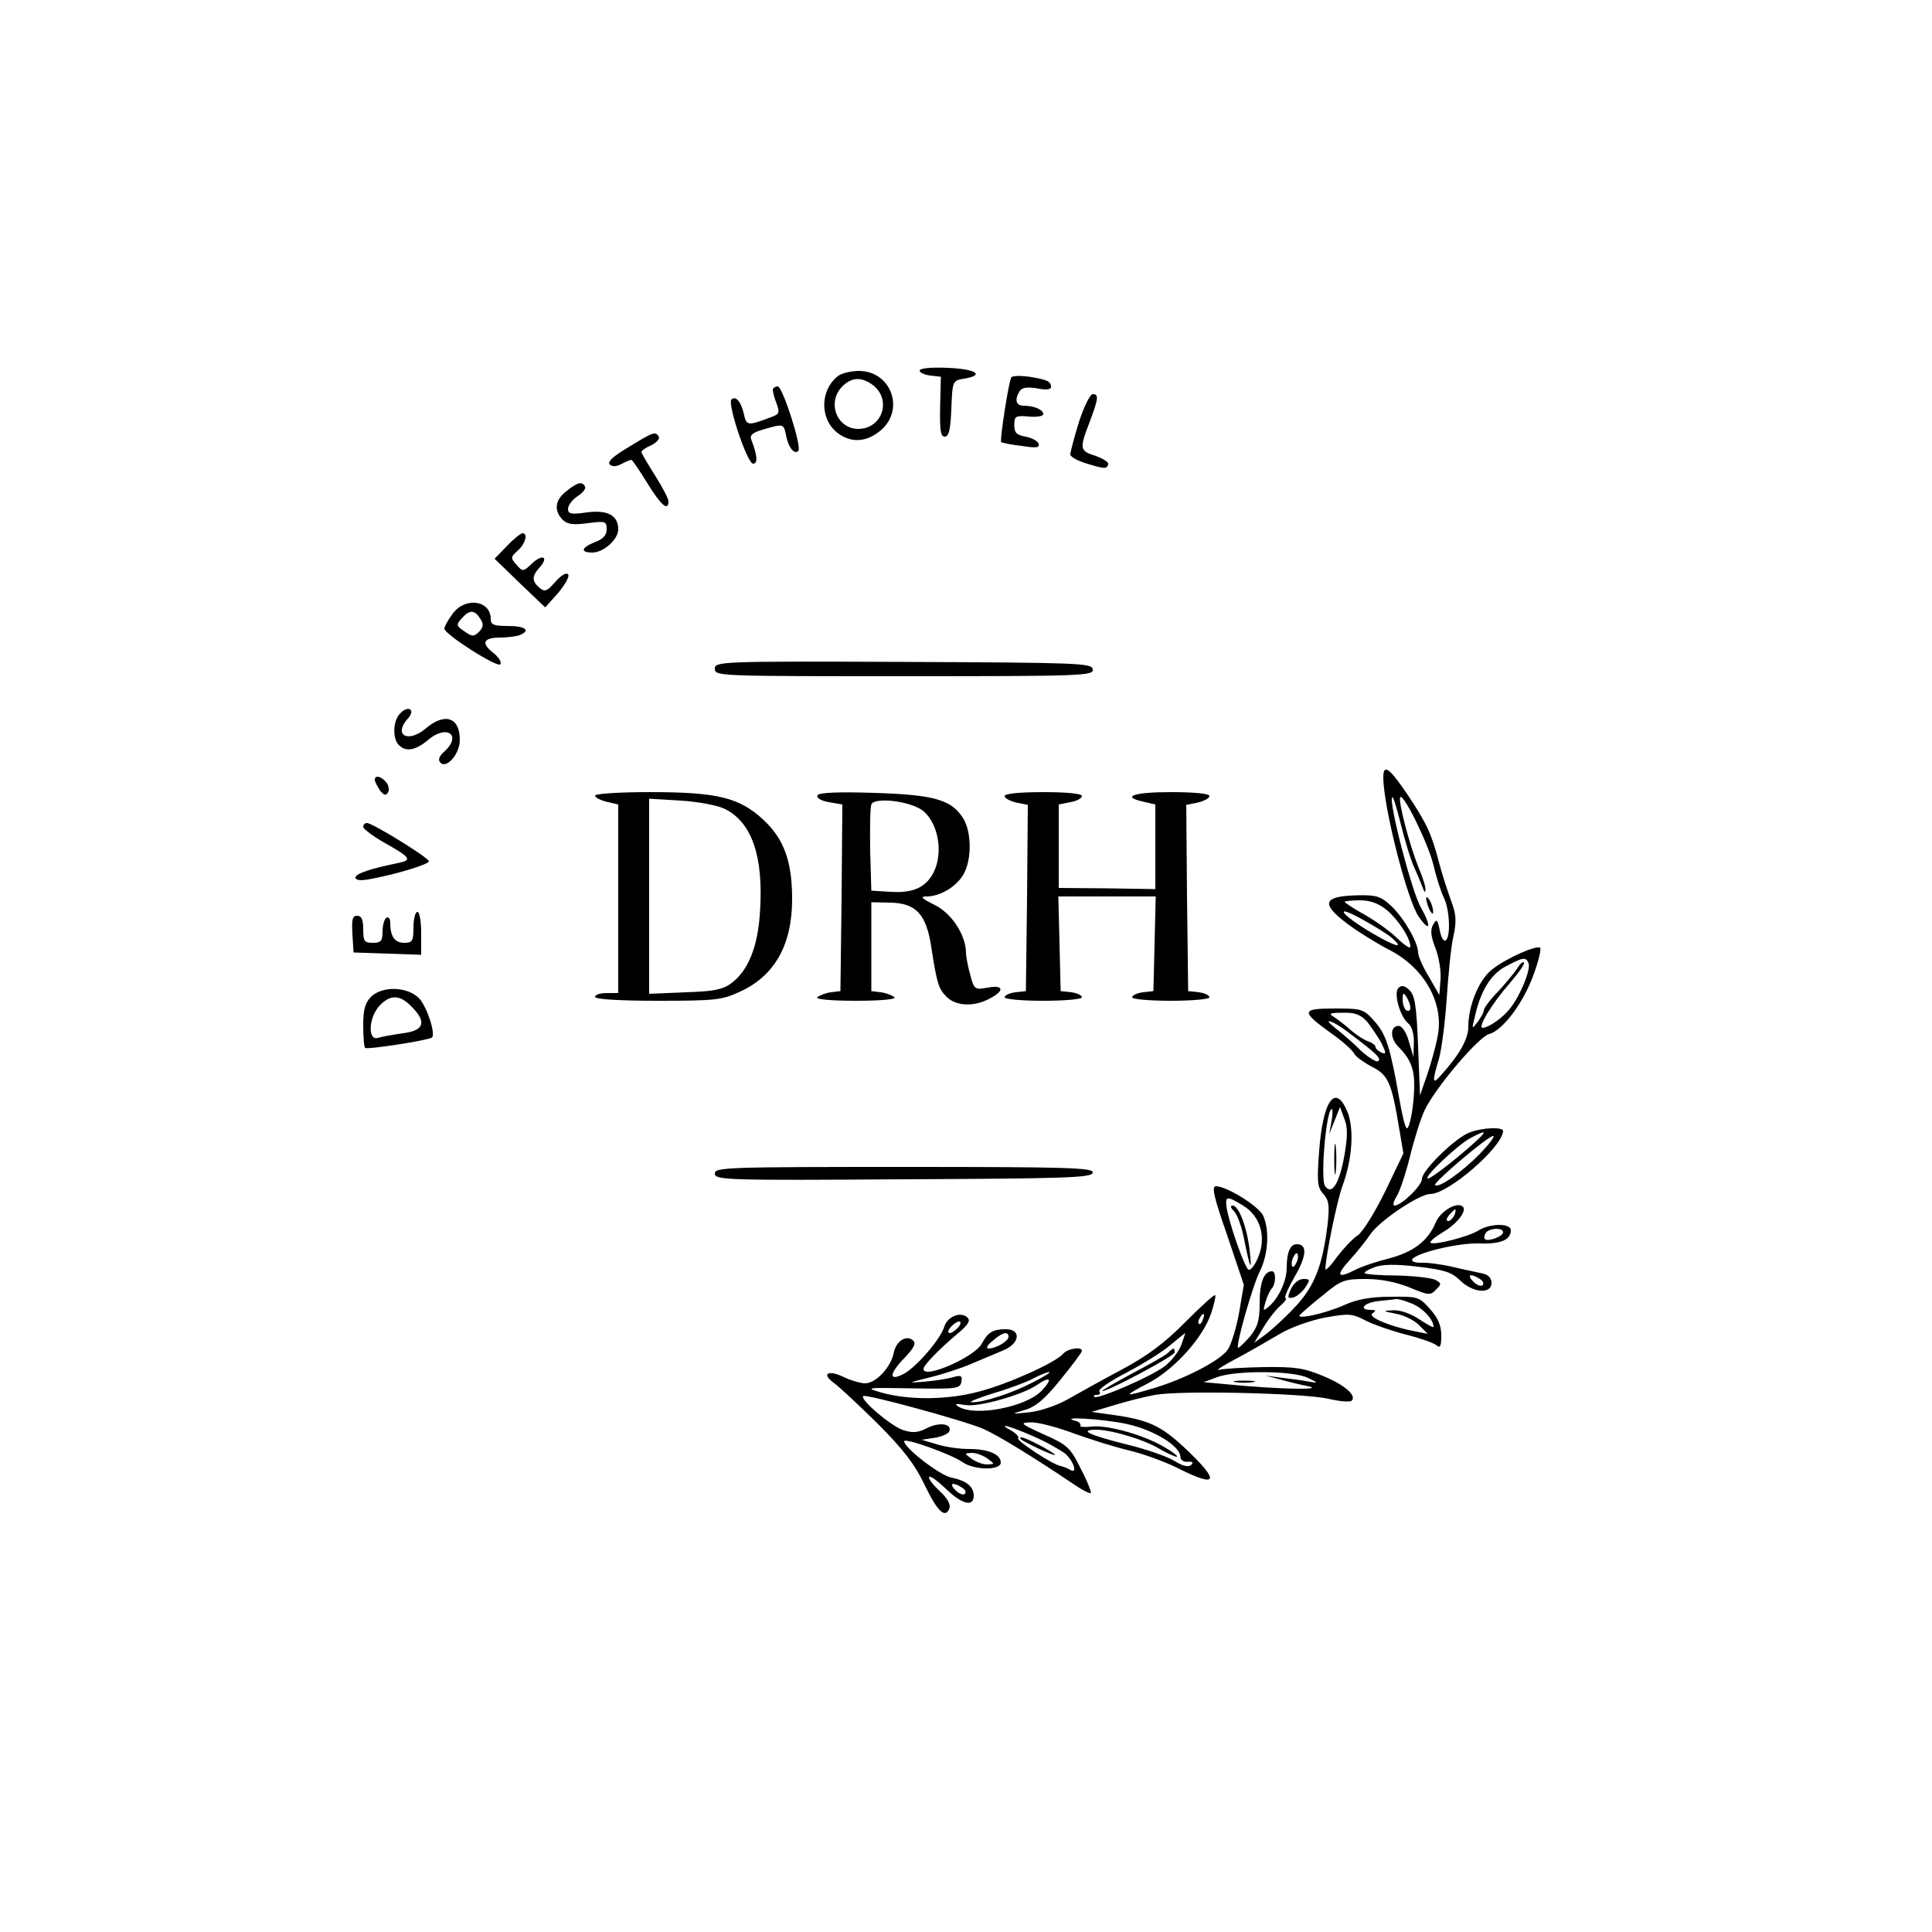<?xml version="1.0" standalone="no"?>
<!DOCTYPE svg PUBLIC "-//W3C//DTD SVG 20010904//EN"
 "http://www.w3.org/TR/2001/REC-SVG-20010904/DTD/svg10.dtd">
<svg version="1.0" xmlns="http://www.w3.org/2000/svg"
 width="200pt" height="200pt" viewBox="0 0 500 500"
 preserveAspectRatio="xMidYMid meet">

<g transform="translate(0,500) scale(0.1,-0.1)"
fill="#000000" stroke="none">
<path d="M2380 4041 c0 -5 12 -11 28 -13 l27 -3 -2 -77 c-1 -61 1 -78 12 -78
11 0 15 19 17 72 3 72 3 73 33 78 55 9 31 25 -42 28 -43 2 -73 -1 -73 -7z"/>
<path d="M2169 4027 c-47 -36 -48 -111 -2 -147 35 -27 75 -25 112 6 64 54 27
154 -56 154 -21 0 -45 -6 -54 -13z m92 -25 c47 -39 21 -112 -40 -112 -55 0
-82 69 -41 110 25 25 51 25 81 2z"/>
<path d="M2617 4023 c-7 -13 -30 -163 -26 -167 2 -2 26 -7 53 -10 38 -6 47 -5
44 6 -3 7 -18 15 -34 18 -23 4 -29 10 -29 30 0 23 3 25 38 22 20 -2 37 1 37 6
0 12 -24 22 -51 22 -20 0 -24 16 -10 38 6 9 19 11 45 7 23 -5 36 -3 36 3 0 15
-8 19 -56 27 -23 3 -44 3 -47 -2z"/>
<path d="M2000 3991 c0 -5 4 -21 10 -36 8 -22 7 -27 -13 -34 -63 -24 -65 -23
-72 8 -7 31 -21 48 -32 37 -11 -11 41 -166 56 -166 13 0 11 22 -5 63 -4 12 5
18 33 26 52 15 51 15 58 -19 6 -29 21 -47 31 -37 10 10 -41 167 -53 167 -7 0
-13 -4 -13 -9z"/>
<path d="M2792 3907 c-12 -39 -22 -77 -22 -83 0 -6 18 -16 40 -23 49 -15 54
-15 58 -3 2 6 -13 15 -32 22 -42 13 -43 18 -16 88 23 61 24 72 8 72 -7 0 -23
-33 -36 -73z"/>
<path d="M1627 3843 c-39 -23 -56 -38 -49 -45 6 -6 17 -6 30 1 11 6 23 11 26
11 2 0 21 -27 41 -60 35 -57 55 -75 55 -47 0 6 -16 37 -35 67 -19 30 -35 57
-35 60 0 4 12 12 26 18 14 7 22 17 19 22 -9 14 -13 13 -78 -27z"/>
<path d="M1466 3729 c-30 -23 -33 -50 -10 -74 12 -12 27 -14 65 -9 46 6 49 5
49 -16 0 -15 -9 -25 -30 -33 -36 -14 -39 -27 -7 -27 29 0 67 34 67 60 0 36
-27 51 -81 44 -41 -6 -49 -4 -49 9 0 9 11 24 25 33 14 9 22 20 19 25 -8 14
-19 11 -48 -12z"/>
<path d="M1312 3587 l-32 -33 65 -63 66 -63 34 38 c18 22 30 43 25 48 -5 5
-19 -4 -33 -20 -21 -24 -27 -27 -41 -15 -20 17 -20 30 1 53 24 27 7 35 -20 10
-23 -22 -24 -22 -40 -4 -16 18 -16 20 3 37 20 18 27 45 12 45 -4 0 -23 -15
-40 -33z"/>
<path d="M1171 3411 c-12 -16 -21 -33 -21 -38 1 -15 139 -103 145 -92 4 5 -5
19 -19 30 -32 25 -25 39 19 39 18 0 40 3 49 6 31 12 16 24 -29 24 -37 0 -45 3
-45 18 0 49 -67 58 -99 13z m73 -14 c8 -12 7 -20 -4 -32 -14 -13 -18 -13 -38
1 -22 15 -22 17 -6 35 20 22 33 21 48 -4z"/>
<path d="M1850 3269 c0 -19 12 -19 491 -19 462 0 490 1 487 18 -3 16 -35 17
-491 19 -476 2 -487 1 -487 -18z"/>
<path d="M1036 3154 c-19 -18 -21 -65 -4 -82 19 -19 44 -14 77 14 48 40 87 11
41 -31 -14 -12 -17 -22 -10 -29 16 -16 50 23 50 59 0 59 -39 72 -89 29 -46
-38 -84 -16 -45 27 20 22 1 35 -20 13z"/>
<path d="M3580 2988 c0 -75 62 -319 92 -361 30 -42 33 -25 5 25 -23 39 -84
274 -74 285 3 2 12 -29 22 -69 10 -40 25 -91 35 -113 10 -22 20 -47 23 -55 4
-10 6 -11 6 -2 1 7 -8 34 -19 60 -22 55 -53 172 -46 179 9 9 74 -124 86 -177
7 -30 19 -67 26 -82 16 -30 19 -104 5 -112 -5 -3 -12 9 -15 27 -6 28 -8 30
-17 14 -8 -13 -6 -30 6 -61 9 -23 15 -60 13 -82 l-3 -39 -27 47 c-16 26 -28
54 -28 63 0 26 -36 88 -69 120 -27 25 -38 29 -86 28 -92 -2 -99 -21 -25 -76
27 -20 74 -49 105 -65 92 -47 144 -140 125 -227 -4 -22 -16 -65 -26 -95 l-19
-55 -5 127 c-4 103 -8 131 -22 145 -13 13 -21 14 -29 6 -13 -13 4 -75 27 -93
8 -7 14 -28 13 -49 l-1 -36 -12 40 c-6 23 -18 40 -26 40 -23 0 -23 -32 -1 -54
30 -30 41 -56 41 -98 0 -50 -11 -113 -19 -113 -4 0 -12 33 -19 73 -24 136 -34
169 -64 203 -29 33 -33 34 -104 34 -87 0 -88 -7 -9 -64 30 -21 56 -45 59 -52
3 -7 23 -22 45 -34 44 -22 52 -40 72 -160 l11 -65 -47 -98 c-27 -55 -58 -105
-71 -114 -13 -8 -37 -34 -54 -56 -16 -23 -30 -37 -30 -31 1 33 30 176 44 214
26 70 31 149 13 193 -31 74 -63 30 -73 -101 -6 -80 -5 -95 11 -112 14 -16 16
-29 11 -77 -13 -108 -34 -162 -84 -215 -25 -27 -60 -59 -76 -71 l-30 -22 24
40 c13 22 34 48 45 57 11 10 16 17 12 18 -5 0 6 25 23 55 32 55 34 85 6 85
-17 0 -26 -21 -26 -61 0 -34 -21 -79 -46 -100 -15 -13 -16 -12 -9 11 4 14 11
29 16 35 11 11 12 45 1 45 -21 0 -32 -29 -32 -81 0 -47 -5 -63 -26 -89 -15
-17 -28 -29 -30 -28 -6 7 38 162 57 199 21 43 25 105 8 143 -11 24 -94 76
-122 76 -12 0 -6 -27 29 -127 l43 -128 -12 -71 c-7 -39 -20 -82 -29 -96 -19
-29 -114 -78 -197 -102 -74 -22 -75 -20 -10 14 67 35 141 116 163 180 8 24 13
46 11 48 -2 3 -37 -29 -78 -70 -53 -54 -98 -87 -163 -122 -49 -26 -112 -61
-140 -77 -30 -17 -73 -31 -100 -34 -49 -5 -49 -5 -12 6 28 8 52 28 93 79 30
37 55 70 55 74 0 12 -38 6 -49 -8 -19 -22 -140 -77 -216 -97 -81 -22 -179 -23
-250 -4 -49 14 -46 14 75 12 115 -2 125 -1 128 17 3 16 0 18 -25 11 -15 -4
-48 -9 -73 -11 -42 -3 -41 -3 15 11 33 8 83 24 110 36 28 12 65 27 83 35 42
18 45 54 5 54 -34 0 -46 -8 -62 -37 -18 -35 -151 -93 -151 -66 0 10 40 51 90
93 26 22 32 32 24 40 -17 17 -52 3 -60 -23 -10 -33 -73 -106 -106 -123 -39
-20 -37 1 4 43 22 23 29 36 22 43 -17 17 -45 0 -51 -31 -7 -37 -46 -79 -74
-79 -11 0 -36 7 -55 16 -41 20 -59 9 -26 -15 13 -9 63 -56 112 -104 67 -67 97
-106 122 -158 34 -71 54 -90 65 -63 4 10 -5 27 -26 46 -18 17 -30 33 -26 36 3
3 22 -11 43 -31 41 -40 72 -48 72 -18 0 24 -19 39 -58 47 -30 6 -122 77 -122
94 0 10 121 -33 151 -54 30 -21 99 -22 99 -1 0 21 -32 35 -82 35 -24 0 -61 5
-83 12 l-40 12 34 5 c19 3 36 11 38 17 7 20 -27 24 -58 8 -24 -12 -37 -13 -62
-5 -32 11 -112 79 -103 88 6 6 260 -63 311 -85 36 -16 127 -71 232 -142 23
-16 43 -26 46 -24 2 2 -9 31 -26 63 -27 55 -35 62 -96 89 -60 27 -63 30 -34
31 17 1 68 -12 113 -29 44 -16 109 -36 143 -44 34 -8 90 -28 124 -45 105 -53
112 -36 21 50 -65 61 -97 75 -193 88 l-50 7 57 17 c32 10 80 22 107 27 64 12
381 5 449 -10 29 -7 56 -9 60 -5 14 13 -18 41 -74 64 -50 21 -74 24 -153 23
-52 -1 -104 -4 -115 -7 -12 -3 6 9 40 27 34 18 84 47 113 64 29 18 80 36 119
44 63 11 71 11 107 -8 22 -11 69 -27 104 -36 36 -9 70 -21 78 -27 10 -9 13 -4
13 25 0 25 -8 45 -29 68 -28 32 -32 33 -103 32 -51 0 -87 -7 -118 -21 -51 -23
-131 -40 -115 -25 6 6 32 29 60 51 46 38 54 41 110 41 39 0 78 -8 113 -22 48
-20 54 -21 68 -6 15 15 15 17 -2 26 -11 5 -55 10 -98 11 -44 0 -81 3 -84 6 -3
2 8 9 24 15 20 8 54 9 112 2 69 -8 89 -14 111 -36 33 -32 81 -36 81 -6 0 12
-8 21 -22 24 -13 3 -48 10 -77 17 -30 7 -68 12 -83 11 -16 0 -26 3 -23 9 11
17 120 43 174 41 54 -2 81 9 81 34 0 19 -54 18 -83 0 -24 -16 -117 -40 -125
-32 -2 3 12 15 32 27 36 21 63 55 52 66 -14 14 -57 -10 -70 -40 -20 -48 -57
-77 -122 -94 -32 -8 -71 -21 -86 -29 -47 -24 -52 -16 -15 25 20 22 43 51 53
66 23 35 127 105 156 105 46 0 186 121 188 163 0 11 -54 9 -87 -4 -36 -13
-123 -98 -123 -120 0 -17 -53 -69 -71 -69 -5 0 -3 10 5 23 8 12 24 59 35 104
11 45 28 99 38 120 29 60 140 190 167 197 35 9 89 81 115 154 13 35 20 66 17
69 -8 8 -84 -25 -122 -54 -35 -25 -64 -94 -64 -150 0 -32 -23 -73 -72 -127
-21 -24 -22 -16 -4 44 7 25 16 95 20 155 4 61 11 133 17 160 9 41 8 58 -6 95
-9 25 -23 68 -30 95 -20 77 -33 105 -82 178 -48 71 -63 81 -63 45z m10 -344
c30 -26 60 -72 60 -94 0 -6 -14 3 -32 20 -17 17 -55 45 -85 62 -29 16 -53 32
-53 34 0 2 18 4 39 4 28 0 49 -8 71 -26z m13 -72 c32 -28 10 -23 -50 12 -82
48 -106 80 -28 37 33 -18 68 -40 78 -49z m353 -65 c6 -16 -21 -83 -48 -117
-19 -24 -54 -49 -71 -50 -14 0 25 64 69 114 24 28 41 52 38 55 -3 3 -10 -3
-16 -13 -6 -10 -28 -37 -49 -60 -22 -22 -39 -45 -39 -51 0 -5 -8 -19 -16 -30
-15 -19 -15 -19 -8 10 15 70 42 114 81 134 45 24 52 25 59 8z m-306 -115 c0
-7 -4 -10 -10 -7 -5 3 -10 16 -10 28 0 18 2 19 10 7 5 -8 10 -21 10 -28z
m-112 -36 c11 -14 28 -39 37 -55 13 -27 13 -30 0 -25 -8 4 -15 10 -15 14 0 5
-8 11 -19 15 -10 3 -30 16 -44 28 -13 12 -33 27 -43 34 -17 10 -14 12 22 12
31 1 45 -5 62 -23z m-47 -29 c72 -54 84 -66 76 -73 -4 -4 -24 8 -45 27 -20 20
-50 46 -67 59 -16 13 -22 20 -11 16 10 -3 31 -16 47 -29z m-45 -229 l-6 -33
14 35 14 35 11 -30 c9 -22 9 -45 0 -97 -13 -72 -33 -103 -50 -77 -12 19 3 199
18 199 2 0 2 -15 -1 -32z m384 -42 c-43 -41 -125 -106 -134 -106 -16 0 76 87
110 105 36 19 42 19 24 1z m0 -42 c-46 -47 -107 -90 -116 -81 -6 6 137 127
150 127 6 0 -10 -21 -34 -46z m-613 -134 c45 -27 61 -82 39 -134 -8 -20 -20
-35 -25 -32 -11 7 -53 129 -57 164 -3 27 2 27 43 2z m547 -25 c-4 -8 -11 -15
-16 -15 -6 0 -5 6 2 15 7 8 14 15 16 15 2 0 1 -7 -2 -15z m126 -44 c0 -11 -39
-25 -47 -18 -3 3 -2 10 2 16 8 13 45 15 45 2z m-534 -77 c-4 -9 -9 -15 -11
-12 -3 3 -3 13 1 22 4 9 9 15 11 12 3 -3 3 -13 -1 -22z m474 -44 c8 -5 11 -12
7 -16 -4 -4 -15 0 -24 9 -18 18 -8 23 17 7z m-175 -64 c28 -12 55 -41 55 -60
0 -3 -16 6 -36 19 -22 15 -50 25 -68 24 -29 -1 -29 -2 7 -9 21 -4 48 -17 60
-30 l22 -22 -35 7 c-63 12 -122 37 -108 46 10 7 9 9 -4 9 -34 0 -18 19 20 23
20 2 41 4 45 5 4 1 23 -4 42 -12z m-542 -41 c-3 -9 -8 -14 -10 -11 -3 3 -2 9
2 15 9 16 15 13 8 -4z m-633 -20 c-7 -8 -17 -15 -22 -15 -6 0 -5 7 2 15 7 8
17 15 22 15 6 0 5 -7 -2 -15z m130 -25 c0 -11 -33 -30 -52 -30 -7 1 -3 9 11
20 25 22 41 26 41 10z m447 -21 c-7 -18 -26 -42 -43 -55 -34 -26 -174 -87
-182 -79 -3 3 0 5 7 5 7 0 10 4 6 9 -3 6 30 28 73 50 43 23 93 54 112 71 19
16 36 29 37 30 1 0 -4 -14 -10 -31z m-381 -95 c-55 -29 -131 -54 -161 -53 -11
0 14 10 55 23 41 12 89 30 105 39 17 9 35 16 40 16 6 0 -12 -11 -39 -25z m709
10 c27 -13 27 -14 5 -10 -14 3 -45 7 -70 10 l-45 6 38 -10 c20 -6 54 -14 75
-18 40 -10 -86 -7 -208 5 l-65 6 35 13 c49 18 197 17 235 -2z m-689 -33 c-41
-43 -174 -68 -216 -41 -11 7 -6 8 17 4 33 -7 150 26 187 52 35 24 41 16 12
-15z m219 -86 c70 -15 140 -57 140 -86 0 -8 9 -13 19 -12 12 1 15 -2 9 -8 -7
-7 -23 -3 -45 11 -19 11 -73 30 -119 41 -100 25 -128 38 -83 39 40 0 127 -26
167 -51 18 -10 37 -19 42 -19 6 0 -8 11 -30 24 -53 32 -149 59 -190 54 -19 -2
-32 -1 -29 3 2 4 -4 10 -13 12 -46 12 70 5 132 -8z m-241 -32 c33 -14 71 -36
84 -46 23 -22 31 -54 10 -40 -7 4 -18 8 -23 9 -20 3 -116 66 -110 72 3 3 -5
12 -17 19 -40 22 -8 14 56 -14z m-118 -58 c19 -14 19 -14 -2 -15 -11 0 -29 7
-40 15 -19 14 -19 14 2 15 11 0 29 -7 40 -15z m-66 -75 c8 -5 11 -12 7 -16 -4
-4 -15 0 -24 9 -18 18 -8 23 17 7z"/>
<path d="M3453 2000 c0 -36 2 -50 4 -32 2 17 2 47 0 65 -2 17 -4 3 -4 -33z"/>
<path d="M3194 1865 c8 -8 20 -41 26 -73 15 -76 21 -88 14 -27 -7 59 -28 115
-44 115 -7 0 -5 -6 4 -15z"/>
<path d="M3023 1499 c-6 -6 -48 -30 -94 -54 -46 -25 -81 -45 -76 -45 16 0 187
91 187 100 0 13 -3 13 -17 -1z"/>
<path d="M3198 1423 c12 -2 32 -2 45 0 12 2 2 4 -23 4 -25 0 -35 -2 -22 -4z"/>
<path d="M2641 1276 c10 -9 89 -46 89 -41 0 5 -75 45 -86 45 -4 0 -5 -2 -3 -4z"/>
<path d="M970 2982 c0 -5 6 -16 13 -27 10 -13 16 -15 21 -6 4 6 2 18 -4 26
-13 16 -30 20 -30 7z"/>
<path d="M1540 2941 c0 -5 14 -12 30 -16 l30 -7 0 -244 0 -244 -30 0 c-16 0
-30 -4 -30 -10 0 -6 61 -10 163 -10 150 0 166 2 213 24 89 41 134 121 134 239
0 98 -21 156 -75 206 -62 57 -118 71 -292 71 -80 0 -143 -4 -143 -9z m337 -35
c69 -35 99 -123 90 -263 -5 -93 -31 -156 -75 -188 -21 -16 -47 -21 -119 -23
l-93 -4 0 252 0 253 83 -5 c47 -3 97 -13 114 -22z"/>
<path d="M2116 2942 c-4 -7 8 -14 29 -18 l35 -6 -2 -242 -3 -241 -25 -3 c-14
-2 -29 -8 -35 -13 -5 -5 34 -9 100 -9 66 0 105 4 100 9 -6 5 -21 11 -35 13
l-25 3 0 115 0 115 48 -1 c67 -1 94 -29 107 -114 15 -97 19 -109 40 -130 24
-24 70 -26 110 -5 41 21 38 37 -4 29 -33 -6 -35 -5 -45 33 -6 21 -11 47 -11
58 -1 46 -37 101 -81 123 -34 17 -39 22 -21 22 36 0 80 27 97 60 20 38 19 105
-1 140 -30 50 -74 63 -230 68 -93 3 -144 1 -148 -6z m268 -37 c43 -29 59 -110
32 -163 -20 -39 -54 -54 -112 -50 l-49 3 -3 104 c-1 58 0 111 3 119 7 19 93
10 129 -13z"/>
<path d="M2600 2940 c0 -6 14 -13 30 -17 l30 -6 -2 -241 -3 -241 -27 -3 c-16
-2 -28 -8 -28 -13 0 -5 45 -9 100 -9 55 0 100 4 100 9 0 5 -12 11 -27 13 l-28
3 -3 123 -3 122 126 0 126 0 -3 -122 -3 -123 -27 -3 c-16 -2 -28 -8 -28 -13 0
-5 45 -9 100 -9 55 0 100 4 100 9 0 5 -12 11 -27 13 l-28 3 -3 241 -2 241 30
6 c16 4 30 11 30 17 0 6 -38 10 -100 10 -97 0 -130 -12 -70 -25 l30 -7 0 -109
0 -110 -125 2 -125 1 0 108 0 108 30 6 c17 3 30 10 30 16 0 6 -38 10 -100 10
-62 0 -100 -4 -100 -10z"/>
<path d="M940 2860 c0 -5 25 -24 55 -41 69 -39 73 -45 33 -53 -69 -14 -108
-27 -108 -37 0 -7 13 -9 38 -4 66 12 152 38 152 46 0 9 -146 99 -160 99 -6 0
-10 -4 -10 -10z"/>
<path d="M3691 2675 c1 -19 18 -51 18 -35 0 8 -4 22 -9 30 -5 8 -9 11 -9 5z"/>
<path d="M1070 2600 c0 -36 -3 -40 -24 -40 -24 0 -36 16 -36 51 0 11 -4 17
-10 14 -5 -3 -10 -19 -10 -36 0 -24 -4 -29 -25 -29 -22 0 -25 4 -25 35 0 25
-4 35 -16 35 -12 0 -14 -10 -12 -47 l3 -48 88 -3 87 -3 0 56 c0 30 -4 55 -10
55 -5 0 -10 -18 -10 -40z"/>
<path d="M960 2420 c-15 -15 -20 -33 -20 -73 0 -30 2 -56 5 -59 5 -5 166 20
173 27 10 10 -14 82 -34 102 -30 30 -95 32 -124 3z m105 -25 c40 -40 33 -62
-22 -69 -27 -4 -56 -9 -65 -12 -27 -8 -24 53 4 83 28 30 53 29 83 -2z"/>
<path d="M1850 1963 c0 -17 29 -18 487 -15 422 2 488 4 491 17 3 13 -59 15
-487 15 -461 0 -491 -1 -491 -17z"/>
<path d="M3341 1664 c-10 -22 -9 -25 5 -22 9 2 23 13 32 26 13 20 13 22 -5 22
-12 0 -25 -11 -32 -26z"/>
</g>
</svg>
